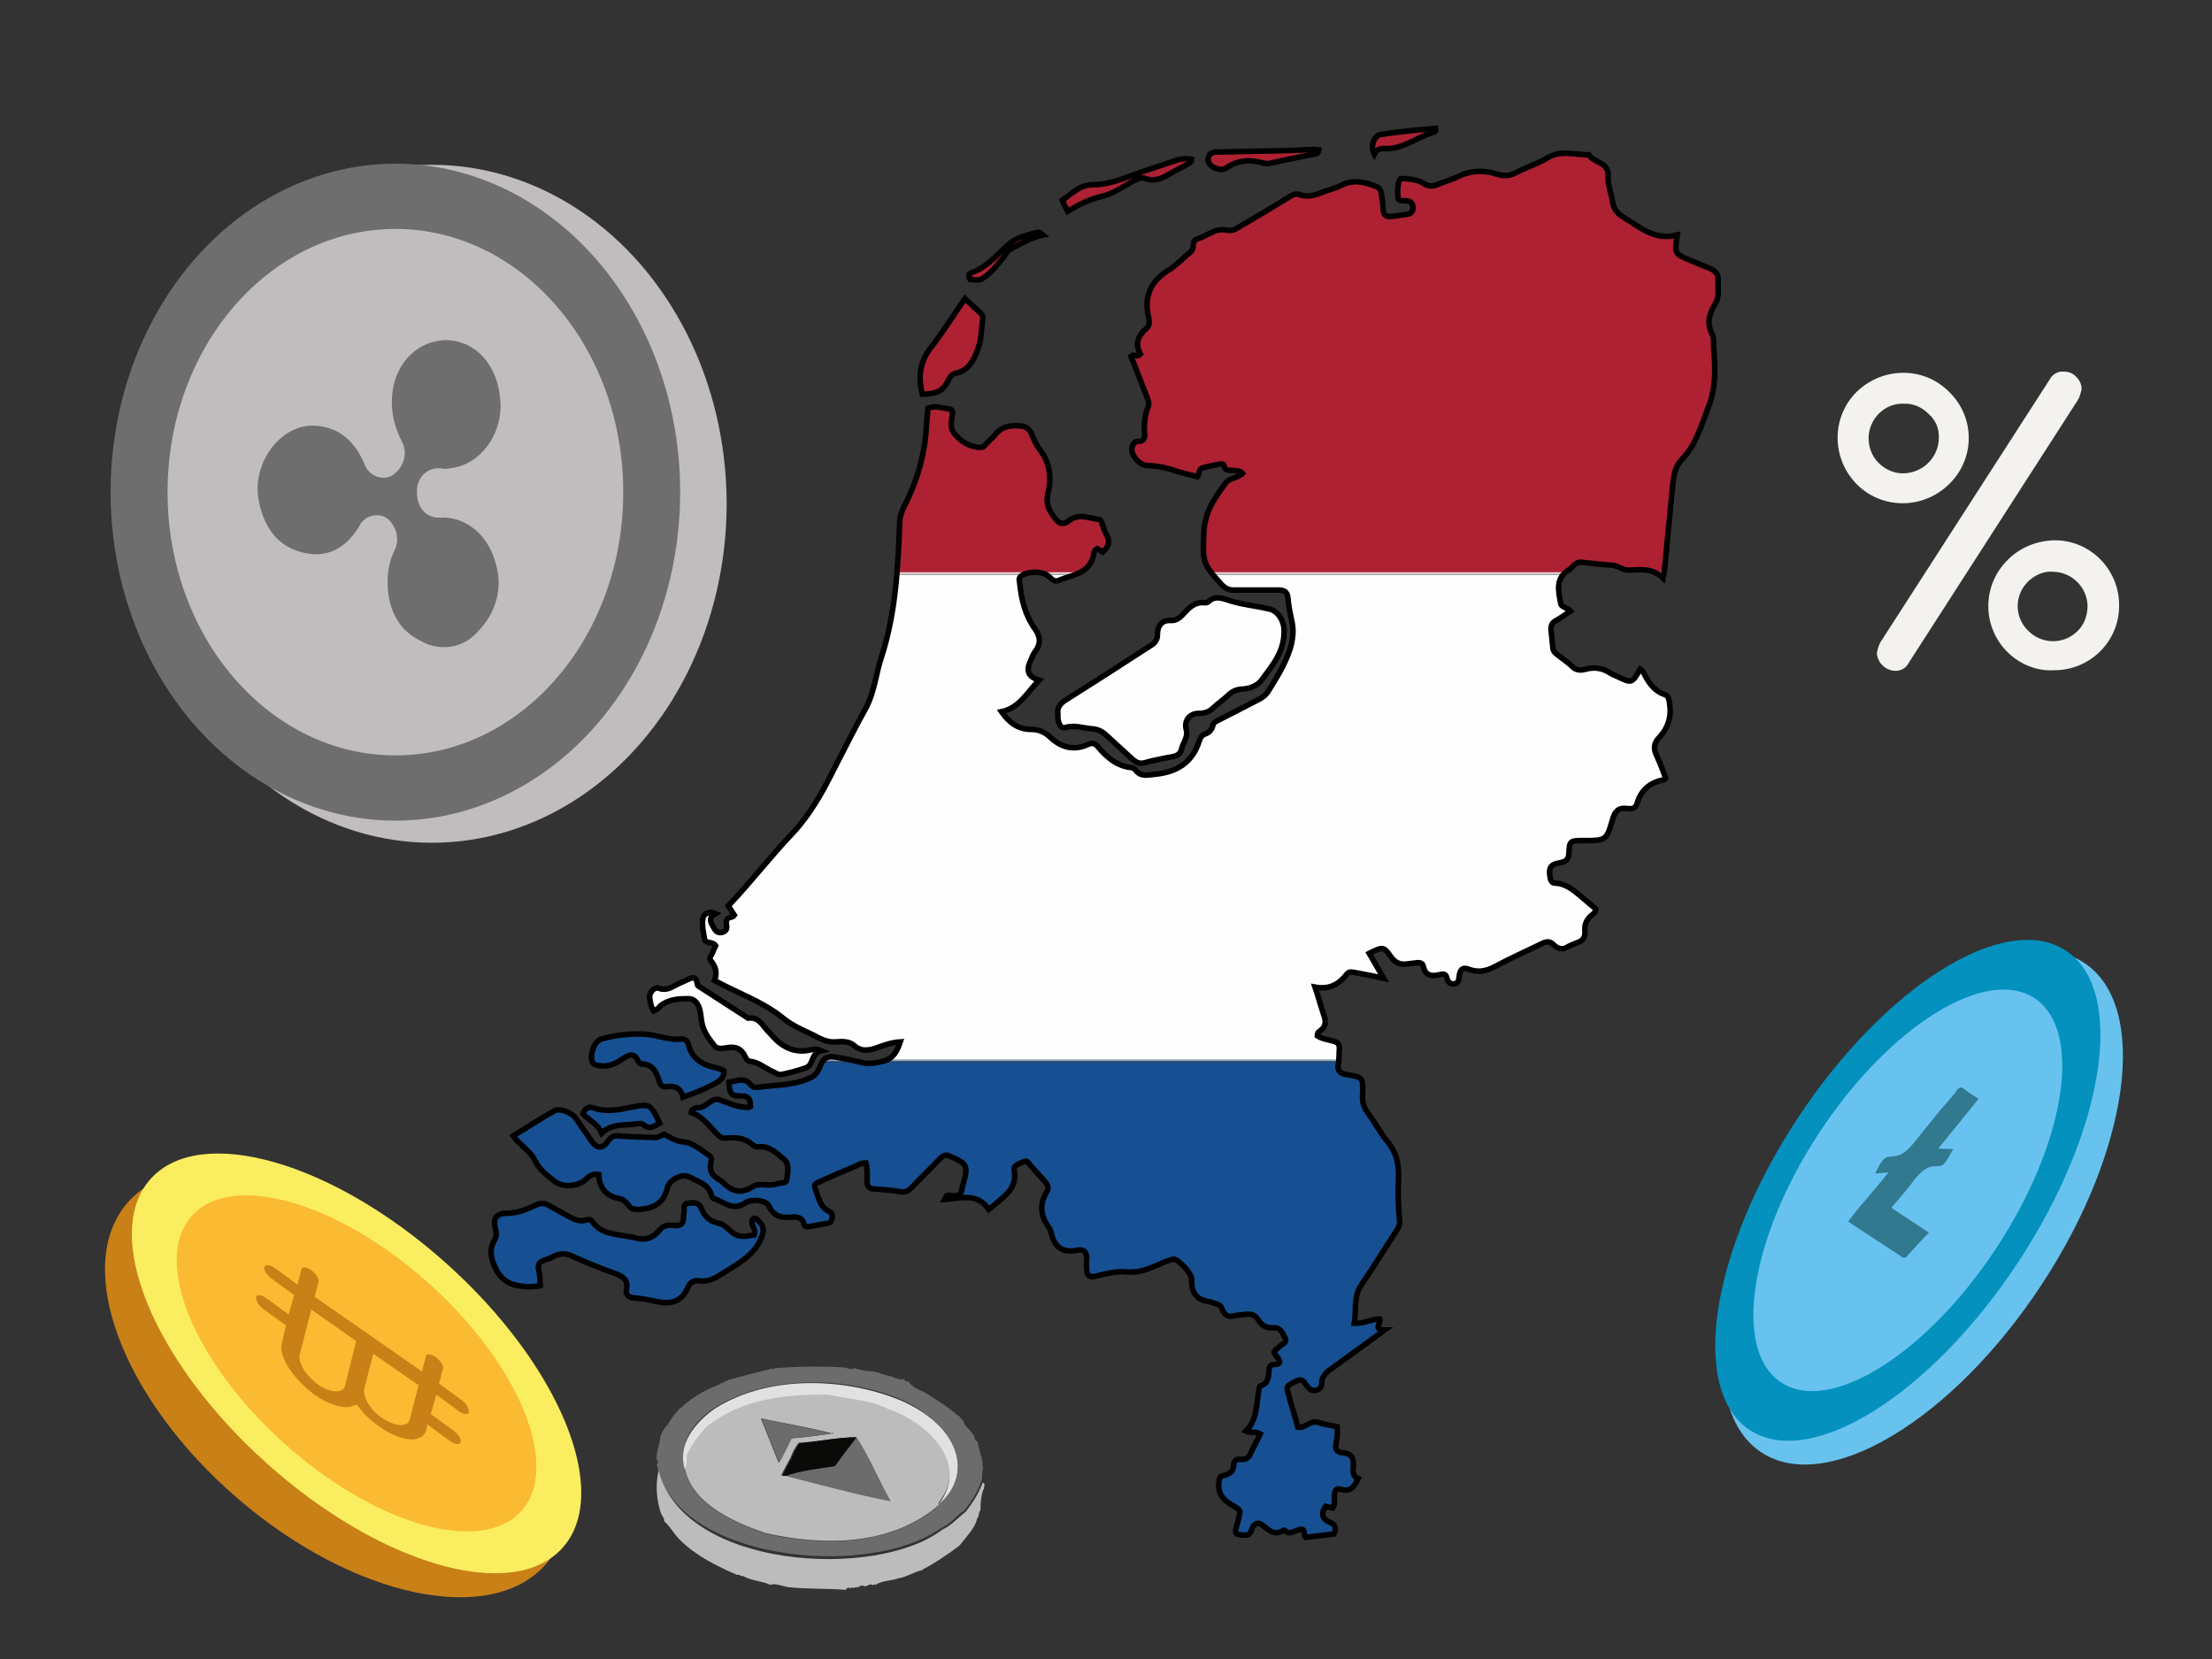 <?xml version="1.0" encoding="UTF-8"?>
<svg xmlns="http://www.w3.org/2000/svg" xmlns:xlink="http://www.w3.org/1999/xlink" version="1.1" id="Layer_1" x="0px" y="0px" viewBox="0 0 400 300" style="enable-background:new 0 0 400 300;" xml:space="preserve">
<rect x="0" y="0" width="400" height="300" fill="#333333" stroke="none"/>
<style type="text/css">
	.st0{fill:none;}
	.st1{fill:#F3F2EF;}
	.st2{fill:#C98017;}
	.st3{fill:#FBED60;}
	.st4{fill:#FABA31;}
	.st5{fill:#68C2EE;}
	.st6{fill:#0491BE;}
	.st7{fill:#68C2EF;}
	.st8{fill:#31798F;}
	.st9{fill:#C1BDBE;}
	.st10{fill:#6E6E6E;}
	.st11{fill:#6C6C6C;}
	.st12{fill:#BCBCBC;}
	.st13{fill:#E1E1E1;}
	.st14{fill:#0A0A09;}
	.st15{clip-path:url(#SVGID_2_);}
	.st16{fill:#AD2132;}
	.st17{fill:#175092;}
	.st18{fill:#FEFEFE;}
	.st19{fill:#D8E9FB;}
	.st20{fill:#396394;}
	.st21{fill:#A94451;}
	.st22{fill:#FEE0E4;}
	.st23{fill:none;stroke:#000000;stroke-miterlimit:10;}
</style>
<rect y="16.6" class="st0" width="400" height="300"></rect>
<path class="st1" d="M352.5,70.9c4.6,4.5,4.7,11.8,0.2,16.4l0,0l-0.2,0.2c-4.6,4.6-12.1,4.7-16.7,0.1c-4.6-4.6-4.7-12.1-0.1-16.7  C340.4,66.3,347.9,66.2,352.5,70.9L352.5,70.9z M348.7,83.7c1.2-1.2,1.9-2.8,1.9-4.5c0.1-1.7-0.6-3.3-1.9-4.4  c-1.2-1.2-2.8-1.9-4.5-1.8c-3.4-0.1-6.2,2.7-6.3,6.1v0.1c0,1.7,0.6,3.3,1.8,4.5c1.2,1.2,2.8,1.9,4.4,1.9  C345.8,85.6,347.5,84.9,348.7,83.7z M375.7,72.4l-30.5,47.4c-0.5,1-1.5,1.6-2.6,1.5c-1.7-0.1-3.1-1.5-3.2-3.2  c0.1-0.6,0.3-1.3,0.6-1.9l30.6-47.5c0.5-1,1.5-1.6,2.6-1.5c0.9,0,1.7,0.3,2.3,1c0.6,0.6,1,1.5,0.9,2.3  C376.2,71.2,376.1,71.8,375.7,72.4L375.7,72.4z M363,117.9c-4.6-4.6-4.6-12,0-16.6l0.1-0.1c2.2-2.2,5.2-3.4,8.3-3.5  c6.5-0.1,11.8,5.2,11.8,11.7c0.1,6.5-5.2,11.8-11.7,11.8C368.3,121.4,365.2,120.1,363,117.9z M366.8,105.1c-2.5,2.4-2.6,6.3-0.2,8.8  l0.1,0.1l0.1,0.1c2.4,2.4,6.3,2.5,8.8,0.1c1.3-1.2,1.9-2.9,1.9-4.7c-0.1-3.3-2.8-6-6.1-6.1C369.7,103.2,368.1,103.9,366.8,105.1  L366.8,105.1z"></path>
<g>
	<ellipse transform="matrix(0.652 -0.758 0.758 0.652 -168.35 133.377)" class="st2" cx="61" cy="250" rx="27.5" ry="50"></ellipse>
	<ellipse transform="matrix(0.667 -0.745 0.745 0.667 -162.186 130.182)" class="st3" cx="64.5" cy="246.5" rx="24.3" ry="50"></ellipse>
	<ellipse transform="matrix(0.667 -0.745 0.745 0.667 -162.186 130.182)" class="st4" cx="64.5" cy="246.5" rx="19.5" ry="40"></ellipse>
	<path class="st2" d="M51,242.8c-0.8,2.5,2.2,6.7,6,9.5c2.5,1.7,5,2.5,6.6,2l0.9-0.3l0.9,1.1c0.9,1.1,2.1,2.1,3.4,3   c4,2.8,7.7,2.9,8.3,0.4l0.2-0.9l4.1,3c0.9,0.6,1.7,0.7,1.9,0.2s-0.5-1.5-1.3-2.1l-4.1-3l1-3.5l4.1,3c0.9,0.6,1.7,0.7,1.8,0.1   c-0.1-0.9-0.6-1.6-1.3-2.1l-4.1-3l0.7-2.7c0.2-0.5-0.5-1.5-1.3-2.1c-0.9-0.6-1.7-0.7-1.8-0.1l-0.7,2.7l-19.4-13.5l0.7-2.7   c0.2-0.5-0.5-1.5-1.3-2.1c-0.9-0.6-1.7-0.7-1.8-0.1l-0.7,2.7l-4.1-3c-0.9-0.6-1.7-0.7-1.9-0.2c-0.2,0.5,0.5,1.5,1.3,2.1l4.1,3   l-1,3.5l-4.1-3c-0.9-0.6-1.7-0.7-1.8-0.1c0.1,0.9,0.6,1.6,1.3,2.1l4.1,3L51,242.8z M75.7,250.5l-1.6,6.2c-0.4,1.4-2.5,1.3-4.7-0.1   c-2.4-1.4-3.9-4.1-3.5-5.6l1.6-6.2L75.7,250.5z M56.3,236.8l8.1,5.7l-2,8.1c-0.4,1.4-2.5,1.3-4.7-0.1c-2.1-1.4-3.9-4-3.5-5.6   L56.3,236.8z"></path>
</g>
<g>
	
		<ellipse transform="matrix(0.551 -0.835 0.835 0.551 -26.276 388.229)" class="st5" cx="347.6" cy="218.5" rx="53" ry="25.6"></ellipse>
	
		<ellipse transform="matrix(0.551 -0.835 0.835 0.551 -24.903 384.555)" class="st6" cx="344.9" cy="215.4" rx="51.9" ry="23.8"></ellipse>
	
		<ellipse transform="matrix(0.551 -0.835 0.835 0.551 -24.903 384.555)" class="st7" cx="344.9" cy="215.4" rx="41.6" ry="19.1"></ellipse>
	<path class="st8" d="M350.5,207.7l7.3-9c-1.1-0.7-1.9-1.2-2.8-1.9c-0.5-0.4-1,0-1.5,0.9c-2.5,2.8-4.8,5.7-7.2,8.7   c-1.5,1.9-2.6,2.6-3.9,2.7c-1.6,0.1-1.9,0.2-3.3,3.1l2.4-0.2c-2.5,3.2-5,5.8-7.3,8.9l9.9,6.5c0.2,0.1,0.5,0.1,0.9-0.4   c1.2-1.3,2.4-2.7,3.8-4.1l-6.8-4.5c1.4-1.6,2.7-3.1,3.9-4.7c1.5-2,2.7-2.8,4-2.8c1.6,0,1.7-0.2,3.3-3.1L350.5,207.7z"></path>
</g>
<g>
	<ellipse class="st9" cx="78.1" cy="91.1" rx="53.3" ry="61.3"></ellipse>
	<ellipse class="st10" cx="71.5" cy="89" rx="51.5" ry="59.4"></ellipse>
	<ellipse class="st9" cx="71.5" cy="89" rx="41.2" ry="47.6"></ellipse>
	<path class="st10" d="M80.5,61.5c5.5,0,9.7,4.6,10,11.3c0.3,6-3.8,11.1-8.6,11.8c-0.7,0.1-1.4,0.3-2.1,0.1   c-2.3-0.3-4.2,1.4-4.4,3.7v0.7c0,2.7,1.7,4.6,4.1,4.5c4.9-0.3,9.1,3.4,10.3,8.9c1.1,4.2-0.3,8.6-3.4,11.7c-2.5,3-6.9,3.7-10.3,1.7   c-3.8-1.8-5.8-5.3-6-10c-0.1-2.3,0.3-4.5,1.3-6.5c0.8-1.7,0.4-3.7-0.8-5.1c-1.1-1.3-2.8-1.4-4.2-0.7c-0.6,0.4-1.1,0.8-1.4,1.5   c-2.5,4.2-6,5.9-10.3,4.8c-4.2-1-6.9-4.2-7.9-9.3c-1.4-7,4.2-14.2,10.4-13.6c4.1,0.3,6.9,2.7,8.7,6.9c0.6,1.8,2.5,2.8,4.2,2.4   c0.1,0,0.1,0,0.3-0.1c0.3-0.1,0.3-0.1,0.6-0.3c2-1.3,2.8-3.9,1.7-6c-1-2-1.7-4.1-1.8-6.2C70.4,66.8,74.8,61.7,80.5,61.5z"></path>
</g>
<g>
	<path class="st11" d="M168.2,252.4c1.7,1.1,3.5,2.2,4.9,3.5l0.4,0.2c0.1,0.3,0.4,0.6,0.6,0.7l0.1,0.1c0.1,0.9,1.2,1.6,1.8,2.5   c0.4,0.6,0.1,1,0.8,1.3c0.1,1.2,0.8,2.7,0.9,4.1c-0.1,0.1-0.1,0.2,0,0.4h0.1c-0.1,0.8-0.3,1.6-0.2,2.5c0,0-0.4,0-0.1,0.1   c-0.7,1.9-1.8,3.7-3.1,5.3c-1.3,0.8-2.5,2.5-4.2,3.2c-13.2,9.4-47.5,5.9-51.3-10.9c0.1-0.1-0.2-0.3-0.1-0.6   c0.1-0.3,0.3-0.4,0.1-0.5c-0.6-1.1,0.6-3.5,0.5-4.5c0.2-0.3,0.3-0.6,0.3-0.8c0.4-0.4,0.5-1,1-1.3c0.6-1.1,1.3-2,2.2-3   c0.4-0.2,0.6-0.4,1-0.8c1.9-1.6,4-2.7,6.3-3.6c0.2-0.4,0.9-0.1,0.9-0.6c0.1,0.1,0.2,0.1,0.4,0v-0.1c2.5-0.7,5.4-1.4,8-2.1   c0.2,0.1,0.5,0.1,0.6-0.1c4.2-0.3,8.5-0.4,12.8-0.1c0.4,0.2,1.1,0.4,1.6,0.1c1.1,0.4,2.3,0.6,3.6,0.6c0.2,0.1,0.4,0.3,0.5,0.1   c1,0.6,2.5,0.6,3.5,1.2c0.4-0.2,0.6,0.4,1.1,0.1c0.1,0.1,0.2-0.1,0.4,0c-0.1,0.5,0.4,0.4,0.7,0.4   C165.2,251.3,166.7,251.3,168.2,252.4z M169.7,272.1c8.1-7.3,0.6-15.8-6.7-19c-18.7-7.9-42.1,0.2-39.2,12.3   c1.2,6.6,8.7,9.8,14.5,11.9c10.4,2.4,22.7,2.3,31.2-4.8L169.7,272.1z"></path>
	<path class="st12" d="M169.5,272.4c-8.6,7.2-20.8,7.2-31.2,4.8c-5.7-2-13.3-5.3-14.5-11.9c0.4-3,1.8-5.8,4.2-7.8   c6.9-5.1,14.3-5.5,21.8-5.6c3.5,0.8,7.6,0.9,10.8,2.6c7.2,2.3,14.9,10,9.1,17.3C169.6,272,169.1,272.2,169.5,272.4z M150.4,259.2   C150.7,259.4,150.8,258.8,150.4,259.2c-4.2-1.1-8.4-1.8-12.8-2.7l3.2,8c0.8-1.4,1.6-3.1,2.3-4.4C145.7,259.9,148,259.6,150.4,259.2   z M154.7,259.9c-3.2,0-6.8,0.8-10.3,1c-0.6,0.8-1.1,1.7-1.4,2.6c-0.6,1.1-1.2,2.2-1.7,3.2c0.1,0.3,0.4,0,0.6,0.1   c6.2,1.6,12.6,3.3,19,4.6C158.9,267.8,157.2,263.3,154.7,259.9z"></path>
	<path class="st12" d="M177.9,269.3l-0.1,0.1c-0.4,1.1-0.5,2.4-0.5,3.7c-0.4,0.4-0.2,1.1-0.6,1.5c-0.4,1.8-2,3.3-3.2,4.9   c-2,1.5-4.2,3-6.4,4.2c-0.1,0-0.2-0.1-0.2,0.1v0.1c-1.3,0.2-3,1.3-4.4,1.5c-1.4,0.5-3,0.4-4.2,1.2c-0.1-0.1-0.2-0.1-0.4,0v0.1   c-0.4-0.3-0.8-0.2-1.1,0.1c-0.1,0-0.2-0.1-0.4,0.1c-0.4-0.3-0.8-0.2-1.1,0.1c-0.1-0.1-0.2-0.1-0.4,0.1c-0.1-0.1-0.2-0.1-0.4,0v0.1   c-0.3-0.2-0.5-0.1-0.7,0l0,0c-0.4-0.2-0.6-0.1-0.9,0.3c-3.3-0.3-6.9-0.1-10.4-0.5c-0.8-0.1-2.4-0.8-3.2-0.4   c-1.3-0.7-3.4-0.7-4.9-1.6c-0.5,0.1-0.7-0.4-1.1-0.2c-3.7-1.6-7.5-3.5-10.3-6.3c-1-0.9-1.8-2.5-2.9-3.4c0.1-0.5-0.3-0.8-0.6-1.5   c-0.8-2.5-1-5.2-0.4-7.7c4.5,17.9,39.5,19.8,51.3,10.7c1.6-0.7,2.9-2.2,4.2-3.2c1.3-1.6,2.4-3.4,3.1-5.3   C178.3,268.3,177.9,268.8,177.9,269.3L177.9,269.3z"></path>
	<path class="st13" d="M169.7,272.1c5.9-7.7-2.4-15.1-9.1-17.3c-3.2-1.7-7.3-1.8-10.8-2.6c-8-0.1-15.5,0.8-21.8,5.6   c-1.5,1.5-2.8,3.2-3.6,5c-0.4,0.9,0,1.8-0.6,2.8c-1.3-4.5,1.9-8.4,5.5-10.9c10.3-6.5,24.5-5.3,33.7-1.4   C172.9,257.6,176.5,266.2,169.7,272.1z"></path>
	<path class="st13" d="M169.5,272.4c-0.1,0-0.1-0.3-0.1-0.4c0-0.1,0.3-0.1,0.4-0.1L169.5,272.4z"></path>
	<path class="st11" d="M154.9,259.9c2.3,3.5,4,7.8,6.2,11.6c-6.1-1.2-12.7-3-19-4.6c2.4-1.1,6.1-1.3,8.9-1.8   C152.2,263.4,153.5,261.7,154.9,259.9z"></path>
	<path class="st14" d="M154.9,259.9c-1.3,1.7-2.6,3.3-3.9,5.2c-2.8,0.5-6.2,0.8-8.9,1.8c-0.1-0.1-0.5,0.1-0.6-0.1   c0.6-1.1,1.1-2.2,1.7-3.2c0.4-0.9,0.8-1.8,1.4-2.6C147.8,260.7,151.6,259.9,154.9,259.9z"></path>
	<path class="st11" d="M150.4,259.3l-7.2,0.8c-0.7,1.3-1.4,3-2.3,4.4l-3.2-8C142,257.5,146.2,258.1,150.4,259.3z"></path>
</g>
<g>
	<g>
		<g>
			<defs>
				<path id="SVGID_1_" d="M303.3,42.5c-0.5,3.4-0.5,3.4,2.4,4.6c0.8,0.3,1.6,0.7,2.4,1c1.3,0.5,2.7,0.8,2.6,2.7      c-0.1,1.4,0.3,2.7-0.5,4.1c-1,1.6-1.7,3.4-0.6,5.5c0.4,0.7,0.2,1.8,0.3,2.7c0.3,3.6,0.4,7.1-1,10.6c-1.3,3.3-2.2,6.8-4.8,9.4      c-1.2,1.3-1.4,2.8-1.6,4.4c-0.5,5.2-1,10.3-1.5,15.5c0,0.4-0.2,0.8-0.3,1.5c-1.9-1.8-4.1-1.5-6.2-1.4c-1.1,0-1.9-0.8-3-0.9      c-1.8-0.1-3.5-0.3-5.3-0.5c-0.7-0.1-1.2,0.1-1.7,0.6c-0.2,0.2-0.4,0.5-0.7,0.7c-2.6,1.5-2,3.8-1.6,6c0.1,0.9,1.2,0.8,1.8,1.5      c-0.9,0.6-1.7,1.2-2.6,1.7c-0.8,0.4-1,1-0.9,1.9c0.1,1,0.2,2,0.3,3c0,0.5,0.3,0.9,0.7,1.2c1,0.8,2.1,1.5,3,2.4      c0.7,0.6,1.6,0.5,2.3,0.3c1.5-0.4,2.9-0.2,4.2,0.6c0.4,0.3,0.9,0.5,1.4,0.7c2.7,1.3,2.7,1.3,4.2-1.3c0.5,0.3,0.7,0.8,0.9,1.2      c0.8,1.5,1.8,2.8,3.5,3.4c0.7,0.2,0.8,0.8,0.9,1.5c0.4,2.4-0.2,4.5-1.9,6.3c-1,1-1,2.1-0.4,3.3c0.6,1.3,1.1,2.6,1.6,4      c-0.1,0.1-0.2,0.3-0.3,0.3c-2.6,0.5-4.2,1.9-4.9,4.4c-0.3,0.9-1.1,0.9-1.8,0.8c-1.5-0.2-2.2,0.5-2.6,2c-1.1,3.8-1.2,3.8-5.2,3.8      c-2.5,0-2.6,0-2.7,2.4c-0.1,1.5-1.2,1.5-2,1.7c-1.6,0.3-1.6,1.3-1.4,2.5c0.1,0.6,0.3,1.1,0.9,1.1c2.3,0.1,3.8,1.7,5.4,3      c0.7,0.6,1.4,1.2,2,1.7c-0.1,0.6-0.5,0.9-0.9,1.2c-0.8,0.7-1.2,1.6-1.1,2.7c0.1,1.2-0.4,1.9-1.5,2.2c-0.5,0.2-1,0.4-1.4,0.6      c-1,0.7-1.9,0.6-2.8-0.3c-0.6-0.6-1.2-0.6-2-0.2c-2.9,1.4-5.8,2.7-8.6,4.2c-1.5,0.8-3,1.1-4.6,0.5c-1-0.4-1.6-0.2-1.8,1      c-0.1,0.6,0,1.5-0.9,1.6c-0.9,0.1-1.2-0.4-1.4-1.2c-0.2-0.8-1-0.5-1.5-0.4c-1.4,0.3-2.4,0-2.7-1.5c-0.1-0.6-0.6-0.8-1.2-0.7      c-0.6,0.1-1.1,0.1-1.7,0.2c-1.3,0.2-2.2-0.2-3-1.3c-1.3-1.9-1.5-1.8-3.9-0.6c0.8,1.4,1.7,2.9,2.6,4.5c-1.8-0.4-3.4-0.7-5-1      c-0.6-0.1-1.2-0.3-1.6,0.2c-1.4,1.8-3.1,2.9-5.8,2.4c0.6,1.8,1,3.3,1.5,4.8c0.5,1.3,0.6,2.3-0.7,3.2c-0.2,0.1-0.4,0.4-0.4,0.8      c0.9,0.6,2,0.7,3,1c0.7,0.2,1,0.5,1,1.3c-0.1,0.9,0,1.9-0.2,2.8c-0.2,1.2,0.3,1.7,1.4,1.9c3.1,0.5,3.1,0.5,3,3.6      c-0.1,1.3,0.2,2.4,1,3.4c1.3,1.8,2.3,3.7,3.7,5.4c1.4,1.8,1.8,3.6,1.8,5.8c-0.1,2.8-0.1,5.5,0.2,8.3c0.1,0.7-0.3,1.3-0.6,1.8      c-2.1,3.2-4.1,6.5-6.3,9.7c-1.5,2.2-0.9,4.6-1.3,7c1.8,0.1,3.1-0.8,4.6-0.8c0.3,0.7-1.3,2,0.9,2c-3.3,2.4-6.4,4.7-9.5,6.9      c-1,0.7-1.9,1.4-1.9,2.8c0,0.6-0.3,1-1,1.2c-0.7,0.2-1.2-0.2-1.6-0.7c-0.5-0.7-0.9-1.6-2.1-0.9c-1.7,0.9-1.8,0.8-1.2,2.7      c0.5,1.9,1.1,3.7,1.6,5.6c1.4,0.2,2.2-1.3,3.6-0.9c1.1,0.4,2.3,0.5,3.5,0.8c0.1,1.1,0,2.1-0.2,3c-0.2,1,0.1,1.6,1.1,1.7      c1.8,0.1,2.2,1.1,2,2.7c-0.1,0.8,0,1.6,0.9,2c-0.7,1.4-1.4,2.5-3.2,1.9c-0.8-0.3-1,0.3-1.1,1c-0.1,0.8,0.2,1.6-0.3,2.4      c-0.5-0.1-0.9-0.2-1.3-0.3c-0.9,1.3-0.6,2.3,0.8,2.9c1,0.4,1.2,1.1,0.7,2.1c-1.7,0.2-3.4,0.4-5.1,0.6c-0.4-0.5-0.1-1.1-0.5-1.4      c-0.4-0.2-0.8,0.1-1.2,0.2c-0.7,0.2-1.3,0.7-2,0c-0.1-0.1-0.2-0.1-0.3-0.1c-1.6,1.1-2.6,0-3.8-0.9c-0.7-0.6-1.5-0.4-1.9,0.6      c-0.2,0.5-0.3,1.3-1.3,1.2c-1.8-0.1-1.9-0.2-1.4-1.9c0-0.1,0.1-0.2,0.1-0.3c0.5-2.6,1-2-1.4-3.5c-1.7-1-2.3-2.5-1.9-4.4      c0.1-0.6,0.5-0.6,0.9-0.7c1-0.3,1.7-0.8,1.7-1.9c0-0.8,0.6-1.1,1.3-1c1,0.1,1.5-0.4,1.8-1.2c0.5-1.1,1.2-2.3,1.7-3.4      c-0.8-0.5-1.7-0.1-2.6-0.5c2-2,1.9-4.7,2.3-7.2c0.1-0.4,0.1-1,0.4-1c1.5-0.5,1.4-1.9,1.5-3.1c0.2-1.2,1.4-0.4,1.9-1.1      c0-0.8-0.8-1.2-1-1.9c0.2-0.5,0.7-0.7,1.1-1.1c0.4-0.4,1.3-0.6,0.9-1.4c-0.4-0.8-0.8-2-2.1-1.9c-1.3,0.1-2.2-0.4-2.8-1.5      c-0.6-0.9-1.5-1.1-2.5-0.9c-0.6,0.1-1.2,0.1-1.7,0.2c-1.2,0.4-1.9-0.1-2.3-1.2c-0.2-0.5-0.5-0.8-1-0.9c-0.4-0.1-0.8-0.3-1.2-0.4      c-2.4-0.3-3.4-1.6-3.3-4c0.1-1-2.3-3.6-3.2-3.7c-0.3,0-0.6,0.1-0.9,0.2c-0.8,0.3-1.5,0.6-2.2,0.9c-1.8,0.8-3.5,1.4-5.6,1.2      c-1.8-0.2-3.8,0.4-5.6,0.8c-1.1,0.2-1.4-0.2-1.5-1.1c0-0.6-0.1-1.2,0-1.9c0.1-1.4-0.5-2-1.8-1.7c-2.6,0.5-4-0.6-4.6-3.1      c-0.1-0.5-0.3-0.9-0.6-1.3c-1.4-2-1.5-4.1-0.2-6.2c0.4-0.7,0.2-1.2-0.3-1.8c-0.9-1-1.8-2-2.7-3c-0.3-0.4-0.6-1-1.3-0.6      c-0.7,0.4-1.8,0.5-1.6,1.6c0.5,2.7-1.1,4.1-2.9,5.6c-0.5,0.4-1,0.9-1.7,1.4c-2.1-3.1-5.1-2-8-1.8c0.4-0.8,0.4-0.8,1.2-0.7      c1.2,0.2,1.9-0.1,2-1.4c0-0.2,0.1-0.5,0.2-0.7c0.9-3.4,0.7-3.7-2.6-5.1c-0.8-0.3-1.1,0.1-1.6,0.5c-1.7,1.8-3.5,3.5-5.2,5.3      c-0.6,0.6-1.1,0.8-2,0.7c-1.6-0.3-3.2-0.4-4.8-0.5c-0.9-0.1-1.2-0.5-1.2-1.4c0-1.1,0.1-2.2-0.2-3.3c-1,0-1.7,0.5-2.4,0.8      c-2,0.8-4,1.7-6,2.6c-0.6,0.2-1.1,0.5-0.8,1.2c0.6,1.5,0.8,3.4,2.6,4.2c0.5,0.2,0.5,0.6,0.5,1.1c-0.1,0.5-0.3,0.9-0.8,1      c-1.1,0.2-2.2,0.4-3.4,0.6c-0.4,0.1-0.8,0-0.9-0.4c-0.3-1.3-1.3-1.4-2.3-1.3c-1.8,0.2-3.3-0.2-4.1-2.1c-0.4-0.9-3-1.3-4.2-0.5      c-2.3,1.6-3.9-0.2-5.8-0.8c-0.1,0-0.3-0.3-0.3-0.4c-0.5-2.2-2.5-2.6-4.1-3.5c-1.1-0.6-3.2,0.4-3.7,1.5c-0.1,0.1-0.1,0.3-0.2,0.4      c-0.6,2.9-2.6,3.9-5.3,4c-0.8,0-1.3-0.1-1.7-0.7c-0.5-0.6-1-1.2-1.9-1.3c-2.2-0.4-3.5-2.1-3.5-4.3c-0.9-0.2-1.6,0.1-2.3,0.8      c-1.2,1.3-4.1,1.6-5.6,0.5c-1.4-1.1-2.8-2.1-3.7-3.9c-0.8-1.7-2.7-2.7-3.9-4.4c2.5-1.5,4.9-3.1,7.4-4.5c1-0.6,3.2,0.3,3.9,1.3      c1,1.4,1.9,2.8,2.9,4.2c1,1.4,2.1,1.3,3-0.1c0.5-0.7,1-1,1.9-0.9c2.2,0.2,4.4,0.2,6.6,0.3c0.6,0,1.1-0.4,1.6-0.6      c1.1,0.6,2.1,1.3,3.6,1.4c1.7,0.2,3.1,1.5,4.6,2.5c0.5,0.3,0.3,1,0.2,1.5c-0.2,1.3,0.3,2.1,1.4,2.7c0.3,0.2,0.6,0.4,0.8,0.6      c1.6,1.6,3.2,2.2,5.4,0.8c1.2-0.8,2.9,0,4.3-0.5c0.7-0.3,1.8,0.1,1.9-0.9c0.1-1.3,0.6-2.7-0.7-3.7c-1.3-1.1-2.6-2.4-4.6-2.1      c-0.2,0-0.6-0.1-0.8-0.3c-1.4-1.3-3.1-1.5-4.9-1.3c-0.5,0.1-1-0.1-1.4-0.5c-1.6-1.5-2.7-3.4-4.9-4.1c0-0.6,0.4-0.6,0.7-0.8      c0.1-0.1,0.3-0.1,0.4-0.1c1.6,0.2,2.5-2,4.1-1.4c1.4,0.5,2.8,1.2,4.3,1.3c0.4,0,0.7,0.2,1.2-0.1c0-1-0.1-1.9-1.5-1.9      c-2,0-2.2-0.2-2.4-2.5c1.4-0.2,2.8-1,4,0.5c0.3,0.4,0.8,0.5,1.3,0.4c3-0.4,6.1-0.3,9-1.5c1-0.4,1.6-0.9,2-1.8      c0.8-2.2,1.5-2.5,3.8-2c1.3,0.2,2.5,0.5,3.8,0.8c1.4,0.4,2.7,0.1,4-0.2c1.9-0.5,2.5-1.8,3.1-3.5c-1.7,0.1-3.2,0.7-4.6,1.2      c-1.4,0.4-2.6,0.5-3.7-0.5c-0.9-0.8-2.1-0.8-3.3-0.7c-1.1,0.1-2.1-0.2-3.1-0.7c-2.2-1.2-4.6-2-6.5-3.6c-3.7-3-8.2-4.5-12.4-6.8      c0.5-1.3,0.3-2.4-0.6-3.5c-0.5-0.5,0-1,0.2-1.4c0.2-0.5,0.4-1,0.6-1.4c-0.5-0.8-1.8-0.3-2-1.2c-0.2-1.2-0.5-2.5-0.3-3.7      c0.1-0.7,1-1.5,2.3-0.9c-1.5,0.8-0.8,1.7-0.3,2.6c0.3,0.6,0.8,1,1.5,0.8c1.4-0.4,0.5-1.6,0.8-2.2c0.4-0.8,1-0.3,1.4-0.9      c-0.4-0.6-0.8-1.2-1.1-1.7c4.1-4.3,7.6-8.9,11.6-13.1c3.1-3.3,5.3-7.2,7.3-11.2c2-3.9,3.9-7.7,6-11.5c1.6-3,1.8-6.4,2.9-9.5      c2.5-7.9,2.9-16.1,3.2-24.2c0-0.8,0.3-1.5,0.6-2.3c2.4-4.6,3.9-9.5,4.2-14.6c0.1-1.2,0.2-2.4,0.3-3.6c1.4-0.5,2.7,0,4,0.2      c0.6,0.1,0.4,0.7,0.4,1.1c-0.1,1.1-0.5,2.1,0.3,3.2c1.2,1.5,2.6,2.4,4.5,2.6c0.5,0,0.8,0,1.1-0.4c0.5-0.6,1.2-1.1,1.7-1.7      c1.1-1.5,2.5-1.9,4.3-1.8c1.3,0,2,0.4,2.5,1.6c0.4,1,0.8,1.9,1.5,2.8c1.8,2.4,2.1,5.1,1.4,7.8c-0.5,2.1,0.4,3.5,1.6,4.9      c0.8,0.9,1.7,0.5,2.3,0c1.7-1.3,3.5-0.4,5.2-0.2c0.4,0,0.6,0.4,0.7,0.8c0.3,0.7,0.4,1.4,0.8,2c0.7,1.2,0.4,2.2-0.7,3.1      c-0.3-0.2-0.7-0.4-1-0.6c-0.4,0.2-0.5,0.5-0.6,0.9c-0.6,3.7-3.9,3.8-6.5,4.9c-0.7,0.3-1.3-0.5-1.8-0.9c-1.2-0.9-3.8-0.8-4.9,0.1      c-0.5,0.4-0.2,0.9-0.2,1.3c0.3,3,1,5.8,2.8,8.3c1,1.4,1,2.7,0,4c-0.4,0.5-0.6,1.2-0.9,1.8c-0.8,1.8-0.3,2.8,1.6,3.4      c-2.1,2.1-3.5,5-6.8,5.7c1.4,2,3,3.2,5.4,3.2c1.3,0,2.5,0.5,3.4,1.4c2,1.9,4.3,2.5,6.9,1.3c0.7-0.3,1.2-0.2,1.7,0.4      c1.6,1.9,3.4,3.5,6,3.8c0.3,0,0.6,0.2,0.8,0.4c1,1.4,2.3,0.9,3.7,0.8c3.9-0.4,6.7-2.2,7.9-6.1c0.2-0.6,0.5-1,1.1-1.2      c0.6-0.2,1.1-0.7,1.3-1.4c0.1-0.7,0.7-0.9,1.3-1.2c2.4-1.2,4.8-2.5,7.2-3.7c0.7-0.4,1.2-0.8,1.6-1.5c1.5-2.4,3-4.8,3.9-7.6      c0.5-1.7,0.7-3.3,0.3-5c-0.3-1.4-0.6-2.8-0.7-4.2c-0.1-1.1-0.7-1.4-1.7-1.4c-2.7,0-5.4,0-8.1,0c-0.9,0-1.5-0.3-2.1-0.9      c-3.7-4-3.5-4.3-3.3-9.7c0.2-3.6,2-6.1,3.9-8.7c0.7-1,2.2-0.9,3.1-1.8c-0.4-0.5-0.9-0.4-1.4-0.5c-0.8-0.1-1.8,0.2-2-1      c0-0.2-0.4-0.2-0.6-0.2c-1.1,0.2-2.1,0.4-3.2,0.7c-0.8,0.2-0.5,1-1,1.6c-1.6-0.4-3.2-0.8-4.7-1.3c-1.4-0.4-2.7-0.7-4.2-0.7      c-1.6,0-3.2-2-2.9-3.3c0.2-0.6,0.4-1.1,1.2-1.1c0.9,0,1.1-0.5,1.1-1.3c-0.2-1.7,0-3.3,0.6-4.9c0.3-0.7,0-1.2-0.2-1.8      c-1-2.5-1.9-5-2.9-7.4c0.6-0.5,1.1,0.3,1.6-0.3c0,0,0.1-0.1,0.1-0.1c-1-1.9-0.4-3.3,1.1-4.6c0.6-0.5,0.6-1.3,0.4-2      c-0.9-3.8,0.4-6.6,3.7-8.6c1.3-0.8,2.4-2,3.6-3c0.3-0.2,0.6-0.5,0.7-0.9c0.2-0.6-0.1-1.4,0.8-1.7c1.8-0.5,3.2-2,5.2-1.6      c0.8,0.2,1.5,0,2.1-0.4c3.1-1.8,6.1-3.6,9.2-5.5c0.6-0.4,1.3-0.8,2-0.5c1.5,0.5,2.9,0.1,4.3-0.5c1.1-0.4,2.3-0.7,3.3-1.2      c2.1-1.1,4.1-0.6,6.2,0.2c0.8,0.3,0.9,0.8,1,1.4c0.1,0.8,0.3,1.7,0.3,2.5c0,1.4,0.6,1.7,1.8,1.5c0.7-0.1,1.5-0.2,2.3-0.3      c0.7-0.1,1.3-0.3,1.3-1.2c0-0.8-0.3-1.2-1.2-1.3c-0.6,0-1.5,0.1-1.5-0.6c-0.1-1.1-0.1-2.2,0.3-3.2c0.1-0.3,0.6-0.2,0.9-0.2      c1.1,0.1,2.3,0.2,3.3,0.8c0.9,0.6,1.8,0.7,2.8,0.2c1.2-0.5,2.5-0.8,3.6-1.4c2.3-1.1,4.6-1.2,7-0.4c1.2,0.4,2.4,0.3,3.5-0.3      c1.9-1,3.9-1.6,5.7-2.7c2.4-1.4,4.9-0.5,7.4-0.5c1,1.5,3.7,1.3,3.5,3.9c-0.1,1.5,0.6,3.1,0.8,4.6c0.2,1.3,0.8,2,1.8,2.7      C296.3,40.8,299,43.6,303.3,42.5z"></path>
			</defs>
			<clipPath id="SVGID_2_">
				<use xlink:href="#SVGID_1_" style="overflow:visible;"></use>
			</clipPath>
			<g class="st15">
				<path class="st16" d="M-35.8,103.4c0-29.3,0-58.6,0-87.9c182.9,0,365.7,0,548.6,0c0,29.4,0,58.8,0,88.2c-0.3,0-0.6,0-0.9,0      c-0.5-0.1-0.9-0.2-1.4-0.2c-11.5,0-23.1,0-34.6,0c-6.2,0-12.4,0-18.6,0c-0.5,0-1,0-1.6,0c-145.3,0-290.5,0-435.8,0      c-0.5,0-1,0-1.6,0c-6.2,0-12.4,0-18.6,0C-12,103.4-23.9,103.4-35.8,103.4z"></path>
				<path class="st17" d="M512.8,191.8c0,29.4,0,58.8,0,88.2c-182.9,0-365.7,0-548.6,0c0-29.3,0-58.6,0-87.9c182,0,364,0,545.9,0      c0.5,0,1,0,1.6,0c0.2-0.1,0.4-0.1,0.5-0.2C512.5,191.8,512.7,191.8,512.8,191.8z"></path>
				<path class="st18" d="M512.8,191.8c-0.2,0-0.4,0-0.6,0c-0.6-0.1-1.2-0.2-1.8-0.2c-182.1,0-364.2,0-546.3,0c0-29.2,0-58.5,0-87.7      c5.6,0,11.2,0,16.9,0c6.2,0,12.4,0,18.6,0c0.6,0,1.1,0,1.7,0c163.3,0,326.7,0,490,0c0.6,0,1.1,0,1.7,0c5.8,0,11.7,0,17.5,0      c0.5,0,0.9-0.1,1.4-0.2l0-0.1l-0.1,0c0.3,0,0.6,0,0.9,0C512.8,133,512.8,162.4,512.8,191.8z"></path>
				<path class="st19" d="M-35.8,191.6c182.1,0,364.2,0,546.3,0c0.6,0,1.2,0.2,1.8,0.2c-0.2,0.1-0.4,0.1-0.5,0.2      c-0.6-0.1-1.3-0.2-1.9-0.2c-181.9,0-363.7,0-545.6,0C-35.8,191.7-35.8,191.6-35.8,191.6z"></path>
				<path class="st20" d="M-35.8,191.8c181.9,0,363.7,0,545.6,0c0.6,0,1.3,0.1,1.9,0.2c-0.5,0-1,0-1.6,0c-182,0-364,0-545.9,0      C-35.8,191.9-35.8,191.9-35.8,191.8z"></path>
				<path class="st21" d="M-35.8,103.4c11.9,0,23.8,0,35.7,0c0,0.1,0,0.1,0,0.2c-0.1,0-0.2,0.1-0.3,0.1c-6.2,0-12.4,0-18.6,0      c-5.6,0-11.2,0-16.9,0C-35.8,103.5-35.8,103.5-35.8,103.4z"></path>
				<path class="st22" d="M-35.8,103.6c5.6,0,11.2,0,16.9,0c0,0.1,0,0.1,0,0.2c-5.6,0-11.2,0-16.9,0      C-35.8,103.8-35.8,103.7-35.8,103.6z"></path>
				<path class="st21" d="M18.5,103.4c0.5,0,1,0,1.6,0c145.3,0,290.5,0,435.8,0c0.5,0,1,0,1.6,0c0,0.1,0,0.1,0,0.2      c-0.6,0-1.1,0-1.7,0c-145.2,0-290.3,0-435.5,0c-0.6,0-1.1,0-1.7,0C18.5,103.5,18.5,103.5,18.5,103.4z"></path>
				<path class="st21" d="M476,103.4c11.5,0,23.1,0,34.6,0c0.5,0,0.9,0.1,1.4,0.2l0.1,0l0,0.1c-6.3,0-12.6,0-18.9,0      c-0.6,0-1.2,0-1.8,0c-5.1,0-10.2,0-15.3,0C476,103.5,476,103.5,476,103.4z"></path>
				<path class="st21" d="M18.5,103.4c0,0.1,0,0.1,0,0.2c-6.2,0-12.4,0-18.6,0c0-0.1,0-0.1,0-0.2C6.1,103.4,12.3,103.4,18.5,103.4z"></path>
				<path class="st21" d="M476,103.4c0,0.1,0,0.1,0,0.2c-6.2,0-12.4,0-18.6,0c0-0.1,0-0.1,0-0.2C463.6,103.4,469.8,103.4,476,103.4z      "></path>
				<path class="st22" d="M457.4,103.6c6.2,0,12.4,0,18.6,0c5.1,0,10.2,0,15.3,0c0.6,0,1.2,0,1.8,0c0,0.1,0,0.1,0,0.2      c-0.6,0-1.1,0-1.7,0c-163.3,0-326.7,0-490,0c-0.6,0-1.1,0-1.7,0c0-0.1,0-0.1,0-0.2c0.1,0,0.2-0.1,0.3-0.1c6.2,0,12.4,0,18.6,0      c0.6,0,1.1,0,1.7,0c145.2,0,290.3,0,435.5,0C456.3,103.6,456.8,103.6,457.4,103.6z"></path>
				<path class="st22" d="M493.1,103.8c0-0.1,0-0.1,0-0.2c6.3,0,12.6,0,18.9,0c-0.5,0.1-0.9,0.2-1.4,0.2      C504.8,103.8,499,103.8,493.1,103.8z"></path>
				<path class="st22" d="M-0.3,103.7c0,0.1,0,0.1,0,0.2c-6.2,0-12.4,0-18.6,0c0-0.1,0-0.1,0-0.2C-12.7,103.7-6.5,103.7-0.3,103.7z"></path>
			</g>
		</g>
		<path class="st18" d="M191.3,129.1c-0.2-1.2,0.5-2,1.7-2.7c5.1-3.2,10.2-6.5,15.3-9.8c0.7-0.5,1-1,1-1.9c0-1.6,0.9-2.6,2.4-2.5    c1.3,0.1,2-0.9,2.7-1.6c0.9-1,2-1.8,3.4-1.6c0.2,0,0.4,0,0.6-0.1c1.5-1.5,3-0.5,4.6-0.1c2.1,0.6,4.3,0.8,6.4,1.3    c1.7,0.3,2.8,2.2,2.8,3.9c0.1,3.7-2,6.2-4,8.9c-0.7,1-2,1.6-3.4,1.7c-1.1,0-2,0.4-2.8,1.2c-0.8,0.8-1.8,1.4-2.6,2.2    c-0.7,0.7-1.5,1-2.6,1c-1.7,0-2.7,1.3-2.3,2.9c0.4,1.3-0.5,2.3-0.8,3.4c-0.3,1.5-1.5,1.5-2.6,1.7c-1.3,0.3-2.7,0.5-4,0.9    c-1,0.3-1.6,0-2.3-0.6c-1.6-1.5-3.2-2.9-4.7-4.3c-0.7-0.7-1.5-1.1-2.5-1.2c-1.7-0.1-3.3-0.8-5.1-0.2    C191.8,131.7,191.2,130.7,191.3,129.1z"></path>
		<path class="st17" d="M97.7,232.5c-1.8,0.3-3.4,0.2-4.8-0.2c-1.5-0.4-2.8-1.7-3.4-3.2c-0.7-1.5-1.1-3.1-0.1-4.8    c0.4-0.6,0.4-1.3,0.2-2.1c-0.5-1.8,0.1-2.8,2-2.8c2.1,0,3.8-0.8,5.6-1.6c0.7-0.3,1.3-0.2,1.9,0.1c1.2,0.7,2.4,1.3,3.6,2    c1.1,0.6,2.1,1.1,3.4,0.7c0.4-0.1,0.8-0.1,1,0.3c1.6,2.3,4.1,2.2,6.5,2.7c0.3,0.1,0.6,0,0.8,0.1c1.9,0.7,3.6,0.4,4.9-1.3    c0.7-0.9,1.7-0.9,2.7-0.8c1.1,0.1,1.6-0.3,1.6-1.4c0-0.3,0-0.7,0.1-1c0.1-0.6-0.3-1.5,0.7-1.6c0.9-0.1,1.9-0.3,2.4,0.9    c0.6,1.5,1.6,2.4,3.2,2.7c0.9,0.2,1.5,0.9,2.1,1.4c1.3,1.3,2.8,1,4.3,0.7c0.3-0.7-0.1-1.2-0.3-1.7c-0.1-0.4-0.3-0.9,0.1-1.2    c0.5-0.3,0.7,0.2,1,0.4c1,1,1,1.8,0.4,3.2c-1.4,3.2-4.2,4.5-6.8,6.2c-1.4,0.9-2.8,1.7-4.5,1.4c-0.9-0.1-1.6,0.4-1.9,1.2    c-1.2,2.8-3.3,3.1-6,2.5c-1.2-0.3-2.5-0.5-3.8-0.6c-1-0.1-1.5-0.6-1.3-1.6c0.3-1.5-0.5-2.2-1.8-2.7c-2.7-1-5.3-2-7.9-3.2    c-1.2-0.6-2.3-0.6-3.5,0c-0.5,0.3-1.1,0.5-1.7,0.7c-0.8,0.3-1.2,0.7-1,1.7C97.7,230.6,97.6,231.5,97.7,232.5z"></path>
		<path class="st18" d="M118.2,182.8c-0.5-0.8-0.6-1.5-0.7-2.3c-0.2-0.9,0.8-2.1,1.6-1.8c1.3,0.5,2.2-0.1,3.2-0.6    c0.5-0.3,1.1-0.5,1.7-0.8c0.9-0.4,1.9-1.1,2.1,0.7c0,0.3,0.5,0.5,0.8,0.7c2.6,1.7,5.3,3.4,7.9,5.1c0.2,0.1,0.4,0.4,0.6,0.3    c1.9-0.2,2.5,1.4,3.5,2.4c0.7,0.7,1.3,1.5,2.1,2.1c1.7,1.3,3.6,1.8,5.8,1.2c0.4-0.1,0.8-0.2,1.7,0.2c-1.9,0.4-1.3,2.6-2.8,3.1    c-1.4,0.5-2.9,0.9-4.4,1.2c-0.5,0.1-0.9-0.2-1.3-0.4c-1.5-0.6-2.7-1.8-4.4-2c-0.5,0-0.8-0.7-1-1.1c-0.6-1.1-1.4-1.5-2.7-1.4    c-0.9,0.1-2.1,0.5-2.7-0.3c-0.9-1.1-1.8-2.3-2.2-3.8c-0.3-1.2-0.2-2.5-0.8-3.6c-0.4-0.7-0.9-1.1-1.8-1.1c-1.8,0-3.6,0.1-5.1,1.4    C119,182.5,118.6,182.6,118.2,182.8z"></path>
		<path class="st17" d="M123.5,198.4c-0.4-1.7-1.5-2.1-3-1.9c-0.8,0.1-1.1-0.4-1.3-1c-0.5-1.6-1.1-3.1-3.2-3.1    c-0.2,0-0.5-0.3-0.6-0.5c-0.7-1.6-1.6-1.2-2.7-0.5c-1.3,0.9-2.7,1.6-4.4,1.3c-0.4-0.1-0.7-0.1-1-0.4c-0.9-1.1,0.1-4,1.4-4.4    c2.5-0.7,5-1,7.7-0.9c2.3,0.1,4.4,1.1,6.6,0.9c0.7-0.1,1.3,0.2,1.5,1c0.6,2.6,2.6,3.7,5,4.2c0.5,0.1,1,0.3,1.4,0.5    c0.1,1.5-1,2-1.9,2.5C127.3,197,125.5,197.7,123.5,198.4z"></path>
		<path class="st16" d="M174.5,54c1.1,1,1.9,1.8,2.8,2.6c0.4,0.4,0.5,0.8,0.4,1.4c-0.3,1.6-0.2,3.4-0.8,4.9c-0.7,2-1.6,4.1-4.1,4.6    c-0.8,0.2-1.2,1-1.5,1.6c-1,2-2.7,2.1-4.5,2.2c-0.8-3.1-0.5-5.8,1.5-8.4C170.5,60.1,172.4,57,174.5,54z"></path>
		<path class="st16" d="M193.1,38.2c-0.2-0.4-0.4-0.6-0.5-0.9c-0.2-0.3-0.3-0.7-0.5-1.1c1.8-1.2,3.1-2.8,5.6-2.8    c3.3,0,6.2-1.5,9.3-2.5c1.9-0.6,3.8-1.3,5.7-1.9c0.9-0.3,1.8-0.4,2.8-0.2c0,0.6-0.5,0.7-0.8,0.9c-1,0.6-2.1,1.1-3.1,1.7    c-1.4,0.8-2.7,1.5-4.4,0.9c-0.8-0.3-1.6,0-2.4,0.5c-1.8,1-3.5,2.2-5.5,2.7C197,36,195.1,37,193.1,38.2z"></path>
		<path class="st17" d="M119.3,203.1c-1,0.5-1.8,1.3-2.9,0.3c-0.3-0.2-0.6-0.3-1-0.2c-2.2,0.4-4.6-0.2-6.6,1.7    c-0.7-1.7-2.3-2.3-3.4-3.5c0.4-1,1-1.4,2.1-1c2.1,0.7,4.2,0.3,6.3-0.1C117.6,199.5,117.6,199.6,119.3,203.1z"></path>
		<path class="st16" d="M238.5,27.1c-0.1,0.7-0.6,0.8-1,0.8c-2.6,0.5-5.1,1-7.7,1.6c-0.4,0.1-0.8,0.1-1.3,0    c-2.4-0.7-4.6-0.6-6.8,0.9c-0.8,0.6-2.5,0-3-0.8c-0.6-0.9,0-2.1,1.1-2.1c4.7-0.1,9.4-0.2,14.1-0.3C235.5,27.2,237,26.9,238.5,27.1    z"></path>
		<path class="st16" d="M248.5,27.9c-0.8-1.4,0-3.5,1.3-3.6c3.3-0.5,6.5-0.8,9.8-1.1c0.1,0.4,0,0.6-0.3,0.7c-2.9,0.8-5.3,2.9-8.5,3    C249.9,26.8,249,26.8,248.5,27.9z"></path>
		<path class="st16" d="M188.6,42.5c-2.3,0.5-4,1.6-5.8,2.5c-0.6,0.3-0.9,1-1.3,1.5c-1.2,1.4-2.4,3.1-4.1,4c-0.5,0.3-1.3,0-2,0    c-0.3-0.5-0.3-1,0.3-1.2c2.9-1,4.7-3.4,6.8-5.2c1.5-1.3,3.4-1.6,5.2-2.1C187.9,41.9,188.1,42.1,188.6,42.5z"></path>
	</g>
	<g>
		<path class="st23" d="M303.3,42.5c-0.5,3.4-0.5,3.4,2.4,4.6c0.8,0.3,1.6,0.7,2.4,1c1.3,0.5,2.7,0.8,2.6,2.7    c-0.1,1.4,0.3,2.7-0.5,4.1c-1,1.6-1.7,3.4-0.6,5.5c0.4,0.7,0.2,1.8,0.3,2.7c0.3,3.6,0.4,7.1-1,10.6c-1.3,3.3-2.2,6.8-4.8,9.4    c-1.2,1.3-1.4,2.8-1.6,4.4c-0.5,5.2-1,10.3-1.5,15.5c0,0.4-0.2,0.8-0.3,1.5c-1.9-1.8-4.1-1.5-6.2-1.4c-1.1,0-1.9-0.8-3-0.9    c-1.8-0.1-3.5-0.3-5.3-0.5c-0.7-0.1-1.2,0.1-1.7,0.6c-0.2,0.2-0.4,0.5-0.7,0.7c-2.6,1.5-2,3.8-1.6,6c0.1,0.9,1.2,0.8,1.8,1.5    c-0.9,0.6-1.7,1.2-2.6,1.7c-0.8,0.4-1,1-0.9,1.9c0.1,1,0.2,2,0.3,3c0,0.5,0.3,0.9,0.7,1.2c1,0.8,2.1,1.5,3,2.4    c0.7,0.6,1.6,0.5,2.3,0.3c1.5-0.4,2.9-0.2,4.2,0.6c0.4,0.3,0.9,0.5,1.4,0.7c2.7,1.3,2.7,1.3,4.2-1.3c0.5,0.3,0.7,0.8,0.9,1.2    c0.8,1.5,1.8,2.8,3.5,3.4c0.7,0.2,0.8,0.8,0.9,1.5c0.4,2.4-0.2,4.5-1.9,6.3c-1,1-1,2.1-0.4,3.3c0.6,1.3,1.1,2.6,1.6,4    c-0.1,0.1-0.2,0.3-0.3,0.3c-2.6,0.5-4.2,1.9-4.9,4.4c-0.3,0.9-1.1,0.9-1.8,0.8c-1.5-0.2-2.2,0.5-2.6,2c-1.1,3.8-1.2,3.8-5.2,3.8    c-2.5,0-2.6,0-2.7,2.4c-0.1,1.5-1.2,1.5-2,1.7c-1.6,0.3-1.6,1.3-1.4,2.5c0.1,0.6,0.3,1.1,0.9,1.1c2.3,0.1,3.8,1.7,5.4,3    c0.7,0.6,1.4,1.2,2,1.7c-0.1,0.6-0.5,0.9-0.9,1.2c-0.8,0.7-1.2,1.6-1.1,2.7c0.1,1.2-0.4,1.9-1.5,2.2c-0.5,0.2-1,0.4-1.4,0.6    c-1,0.7-1.9,0.6-2.8-0.3c-0.6-0.6-1.2-0.6-2-0.2c-2.9,1.4-5.8,2.7-8.6,4.2c-1.5,0.8-3,1.1-4.6,0.5c-1-0.4-1.6-0.2-1.8,1    c-0.1,0.6,0,1.5-0.9,1.6c-0.9,0.1-1.2-0.4-1.4-1.2c-0.2-0.8-1-0.5-1.5-0.4c-1.4,0.3-2.4,0-2.7-1.5c-0.1-0.6-0.6-0.8-1.2-0.7    c-0.6,0.1-1.1,0.1-1.7,0.2c-1.3,0.2-2.2-0.2-3-1.3c-1.3-1.9-1.5-1.8-3.9-0.6c0.8,1.4,1.7,2.9,2.6,4.5c-1.8-0.4-3.4-0.7-5-1    c-0.6-0.1-1.2-0.3-1.6,0.2c-1.4,1.8-3.1,2.9-5.8,2.4c0.6,1.8,1,3.3,1.5,4.8c0.5,1.3,0.6,2.3-0.7,3.2c-0.2,0.1-0.4,0.4-0.4,0.8    c0.9,0.6,2,0.7,3,1c0.7,0.2,1,0.5,1,1.3c-0.1,0.9,0,1.9-0.2,2.8c-0.2,1.2,0.3,1.7,1.4,1.9c3.1,0.5,3.1,0.5,3,3.6    c-0.1,1.3,0.2,2.4,1,3.4c1.3,1.8,2.3,3.7,3.7,5.4c1.4,1.8,1.8,3.6,1.8,5.8c-0.1,2.8-0.1,5.5,0.2,8.3c0.1,0.7-0.3,1.3-0.6,1.8    c-2.1,3.2-4.1,6.5-6.3,9.7c-1.5,2.2-0.9,4.6-1.3,7c1.8,0.1,3.1-0.8,4.6-0.8c0.3,0.7-1.3,2,0.9,2c-3.3,2.4-6.4,4.7-9.5,6.9    c-1,0.7-1.9,1.4-1.9,2.8c0,0.6-0.3,1-1,1.2c-0.7,0.2-1.2-0.2-1.6-0.7c-0.5-0.7-0.9-1.6-2.1-0.9c-1.7,0.9-1.8,0.8-1.2,2.7    c0.5,1.9,1.1,3.7,1.6,5.6c1.4,0.2,2.2-1.3,3.6-0.9c1.1,0.4,2.3,0.5,3.5,0.8c0.1,1.1,0,2.1-0.2,3c-0.2,1,0.1,1.6,1.1,1.7    c1.8,0.1,2.2,1.1,2,2.7c-0.1,0.8,0,1.6,0.9,2c-0.7,1.4-1.4,2.5-3.2,1.9c-0.8-0.3-1,0.3-1.1,1c-0.1,0.8,0.2,1.6-0.3,2.4    c-0.5-0.1-0.9-0.2-1.3-0.3c-0.9,1.3-0.6,2.3,0.8,2.9c1,0.4,1.2,1.1,0.7,2.1c-1.7,0.2-3.4,0.4-5.1,0.6c-0.4-0.5-0.1-1.1-0.5-1.4    c-0.4-0.2-0.8,0.1-1.2,0.2c-0.7,0.2-1.3,0.7-2,0c-0.1-0.1-0.2-0.1-0.3-0.1c-1.6,1.1-2.6,0-3.8-0.9c-0.7-0.6-1.5-0.4-1.9,0.6    c-0.2,0.5-0.3,1.3-1.3,1.2c-1.8-0.1-1.9-0.2-1.4-1.9c0-0.1,0.1-0.2,0.1-0.3c0.5-2.6,1-2-1.4-3.5c-1.7-1-2.3-2.5-1.9-4.4    c0.1-0.6,0.5-0.6,0.9-0.7c1-0.3,1.7-0.8,1.7-1.9c0-0.8,0.6-1.1,1.3-1c1,0.1,1.5-0.4,1.8-1.2c0.5-1.1,1.2-2.3,1.7-3.4    c-0.8-0.5-1.7-0.1-2.6-0.5c2-2,1.9-4.7,2.3-7.2c0.1-0.4,0.1-1,0.4-1c1.5-0.5,1.4-1.9,1.5-3.1c0.2-1.2,1.4-0.4,1.9-1.1    c0-0.8-0.8-1.2-1-1.9c0.2-0.5,0.7-0.7,1.1-1.1c0.4-0.4,1.3-0.6,0.9-1.4c-0.4-0.8-0.8-2-2.1-1.9c-1.3,0.1-2.2-0.4-2.8-1.5    c-0.6-0.9-1.5-1.1-2.5-0.9c-0.6,0.1-1.2,0.1-1.7,0.2c-1.2,0.4-1.9-0.1-2.3-1.2c-0.2-0.5-0.5-0.8-1-0.9c-0.4-0.1-0.8-0.3-1.2-0.4    c-2.4-0.3-3.4-1.6-3.3-4c0.1-1-2.3-3.6-3.2-3.7c-0.3,0-0.6,0.1-0.9,0.2c-0.8,0.3-1.5,0.6-2.2,0.9c-1.8,0.8-3.5,1.4-5.6,1.2    c-1.8-0.2-3.8,0.4-5.6,0.8c-1.1,0.2-1.4-0.2-1.5-1.1c0-0.6-0.1-1.2,0-1.9c0.1-1.4-0.5-2-1.8-1.7c-2.6,0.5-4-0.6-4.6-3.1    c-0.1-0.5-0.3-0.9-0.6-1.3c-1.4-2-1.5-4.1-0.2-6.2c0.4-0.7,0.2-1.2-0.3-1.8c-0.9-1-1.8-2-2.7-3c-0.3-0.4-0.6-1-1.3-0.6    c-0.7,0.4-1.8,0.5-1.6,1.6c0.5,2.7-1.1,4.1-2.9,5.6c-0.5,0.4-1,0.9-1.7,1.4c-2.1-3.1-5.1-2-8-1.8c0.4-0.8,0.4-0.8,1.2-0.7    c1.2,0.2,1.9-0.1,2-1.4c0-0.2,0.1-0.5,0.2-0.7c0.9-3.4,0.7-3.7-2.6-5.1c-0.8-0.3-1.1,0.1-1.6,0.5c-1.7,1.8-3.5,3.5-5.2,5.3    c-0.6,0.6-1.1,0.8-2,0.7c-1.6-0.3-3.2-0.4-4.8-0.5c-0.9-0.1-1.2-0.5-1.2-1.4c0-1.1,0.1-2.2-0.2-3.3c-1,0-1.7,0.5-2.4,0.8    c-2,0.8-4,1.7-6,2.6c-0.6,0.2-1.1,0.5-0.8,1.2c0.6,1.5,0.8,3.4,2.6,4.2c0.5,0.2,0.5,0.6,0.5,1.1c-0.1,0.5-0.3,0.9-0.8,1    c-1.1,0.2-2.2,0.4-3.4,0.6c-0.4,0.1-0.8,0-0.9-0.4c-0.3-1.3-1.3-1.4-2.3-1.3c-1.8,0.2-3.3-0.2-4.1-2.1c-0.4-0.9-3-1.3-4.2-0.5    c-2.3,1.6-3.9-0.2-5.8-0.8c-0.1,0-0.3-0.3-0.3-0.4c-0.5-2.2-2.5-2.6-4.1-3.5c-1.1-0.6-3.2,0.4-3.7,1.5c-0.1,0.1-0.1,0.3-0.2,0.4    c-0.6,2.9-2.6,3.9-5.3,4c-0.8,0-1.3-0.1-1.7-0.7c-0.5-0.6-1-1.2-1.9-1.3c-2.2-0.4-3.5-2.1-3.5-4.3c-0.9-0.2-1.6,0.1-2.3,0.8    c-1.2,1.3-4.1,1.6-5.6,0.5c-1.4-1.1-2.8-2.1-3.7-3.9c-0.8-1.7-2.7-2.7-3.9-4.4c2.5-1.5,4.9-3.1,7.4-4.5c1-0.6,3.2,0.3,3.9,1.3    c1,1.4,1.9,2.8,2.9,4.2c1,1.4,2.1,1.3,3-0.1c0.5-0.7,1-1,1.9-0.9c2.2,0.2,4.4,0.2,6.6,0.3c0.6,0,1.1-0.4,1.6-0.6    c1.1,0.6,2.1,1.3,3.6,1.4c1.7,0.2,3.1,1.5,4.6,2.5c0.5,0.3,0.3,1,0.2,1.5c-0.2,1.3,0.3,2.1,1.4,2.7c0.3,0.2,0.6,0.4,0.8,0.6    c1.6,1.6,3.2,2.2,5.4,0.8c1.2-0.8,2.9,0,4.3-0.5c0.7-0.3,1.8,0.1,1.9-0.9c0.1-1.3,0.6-2.7-0.7-3.7c-1.3-1.1-2.6-2.4-4.6-2.1    c-0.2,0-0.6-0.1-0.8-0.3c-1.4-1.3-3.1-1.5-4.9-1.3c-0.5,0.1-1-0.1-1.4-0.5c-1.6-1.5-2.7-3.4-4.9-4.1c0-0.6,0.4-0.6,0.7-0.8    c0.1-0.1,0.3-0.1,0.4-0.1c1.6,0.2,2.5-2,4.1-1.4c1.4,0.5,2.8,1.2,4.3,1.3c0.4,0,0.7,0.2,1.2-0.1c0-1-0.1-1.9-1.5-1.9    c-2,0-2.2-0.2-2.4-2.5c1.4-0.2,2.8-1,4,0.5c0.3,0.4,0.8,0.5,1.3,0.4c3-0.4,6.1-0.3,9-1.5c1-0.4,1.6-0.9,2-1.8    c0.8-2.2,1.5-2.5,3.8-2c1.3,0.2,2.5,0.5,3.8,0.8c1.4,0.4,2.7,0.1,4-0.2c1.9-0.5,2.5-1.8,3.1-3.5c-1.7,0.1-3.2,0.7-4.6,1.2    c-1.4,0.4-2.6,0.5-3.7-0.5c-0.9-0.8-2.1-0.8-3.3-0.7c-1.1,0.1-2.1-0.2-3.1-0.7c-2.2-1.2-4.6-2-6.5-3.6c-3.7-3-8.2-4.5-12.4-6.8    c0.5-1.3,0.3-2.4-0.6-3.5c-0.5-0.5,0-1,0.2-1.4c0.2-0.5,0.4-1,0.6-1.4c-0.5-0.8-1.8-0.3-2-1.2c-0.2-1.2-0.5-2.5-0.3-3.7    c0.1-0.7,1-1.5,2.3-0.9c-1.5,0.8-0.8,1.7-0.3,2.6c0.3,0.6,0.8,1,1.5,0.8c1.4-0.4,0.5-1.6,0.8-2.2c0.4-0.8,1-0.3,1.4-0.9    c-0.4-0.6-0.8-1.2-1.1-1.7c4.1-4.3,7.6-8.9,11.6-13.1c3.1-3.3,5.3-7.2,7.3-11.2c2-3.9,3.9-7.7,6-11.5c1.6-3,1.8-6.4,2.9-9.5    c2.5-7.9,2.9-16.1,3.2-24.2c0-0.8,0.3-1.5,0.6-2.3c2.4-4.6,3.9-9.5,4.2-14.6c0.1-1.2,0.2-2.4,0.3-3.6c1.4-0.5,2.7,0,4,0.2    c0.6,0.1,0.4,0.7,0.4,1.1c-0.1,1.1-0.5,2.1,0.3,3.2c1.2,1.5,2.6,2.4,4.5,2.6c0.5,0,0.8,0,1.1-0.4c0.5-0.6,1.2-1.1,1.7-1.7    c1.1-1.5,2.5-1.9,4.3-1.8c1.3,0,2,0.4,2.5,1.6c0.4,1,0.8,1.9,1.5,2.8c1.8,2.4,2.1,5.1,1.4,7.8c-0.5,2.1,0.4,3.5,1.6,4.9    c0.8,0.9,1.7,0.5,2.3,0c1.7-1.3,3.5-0.4,5.2-0.2c0.4,0,0.6,0.4,0.7,0.8c0.3,0.7,0.4,1.4,0.8,2c0.7,1.2,0.4,2.2-0.7,3.1    c-0.3-0.2-0.7-0.4-1-0.6c-0.4,0.2-0.5,0.5-0.6,0.9c-0.6,3.7-3.9,3.8-6.5,4.9c-0.7,0.3-1.3-0.5-1.8-0.9c-1.2-0.9-3.8-0.8-4.9,0.1    c-0.5,0.4-0.2,0.9-0.2,1.3c0.3,3,1,5.8,2.8,8.3c1,1.4,1,2.7,0,4c-0.4,0.5-0.6,1.2-0.9,1.8c-0.8,1.8-0.3,2.8,1.6,3.4    c-2.1,2.1-3.5,5-6.8,5.7c1.4,2,3,3.2,5.4,3.2c1.3,0,2.5,0.5,3.4,1.4c2,1.9,4.3,2.5,6.9,1.3c0.7-0.3,1.2-0.2,1.7,0.4    c1.6,1.9,3.4,3.5,6,3.8c0.3,0,0.6,0.2,0.8,0.4c1,1.4,2.3,0.9,3.7,0.8c3.9-0.4,6.7-2.2,7.9-6.1c0.2-0.6,0.5-1,1.1-1.2    c0.6-0.2,1.1-0.7,1.3-1.4c0.1-0.7,0.7-0.9,1.3-1.2c2.4-1.2,4.8-2.5,7.2-3.7c0.7-0.4,1.2-0.8,1.6-1.5c1.5-2.4,3-4.8,3.9-7.6    c0.5-1.7,0.7-3.3,0.3-5c-0.3-1.4-0.6-2.8-0.7-4.2c-0.1-1.1-0.7-1.4-1.7-1.4c-2.7,0-5.4,0-8.1,0c-0.9,0-1.5-0.3-2.1-0.9    c-3.7-4-3.5-4.3-3.3-9.7c0.2-3.6,2-6.1,3.9-8.7c0.7-1,2.2-0.9,3.1-1.8c-0.4-0.5-0.9-0.4-1.4-0.5c-0.8-0.1-1.8,0.2-2-1    c0-0.2-0.4-0.2-0.6-0.2c-1.1,0.2-2.1,0.4-3.2,0.7c-0.8,0.2-0.5,1-1,1.6c-1.6-0.4-3.2-0.8-4.7-1.3c-1.4-0.4-2.7-0.7-4.2-0.7    c-1.6,0-3.2-2-2.9-3.3c0.2-0.6,0.4-1.1,1.2-1.1c0.9,0,1.1-0.5,1.1-1.3c-0.2-1.7,0-3.3,0.6-4.9c0.3-0.7,0-1.2-0.2-1.8    c-1-2.5-1.9-5-2.9-7.4c0.6-0.5,1.1,0.3,1.6-0.3c0,0,0.1-0.1,0.1-0.1c-1-1.9-0.4-3.3,1.1-4.6c0.6-0.5,0.6-1.3,0.4-2    c-0.9-3.8,0.4-6.6,3.7-8.6c1.3-0.8,2.4-2,3.6-3c0.3-0.2,0.6-0.5,0.7-0.9c0.2-0.6-0.1-1.4,0.8-1.7c1.8-0.5,3.2-2,5.2-1.6    c0.8,0.2,1.5,0,2.1-0.4c3.1-1.8,6.1-3.6,9.2-5.5c0.6-0.4,1.3-0.8,2-0.5c1.5,0.5,2.9,0.1,4.3-0.5c1.1-0.4,2.3-0.7,3.3-1.2    c2.1-1.1,4.1-0.6,6.2,0.2c0.8,0.3,0.9,0.8,1,1.4c0.1,0.8,0.3,1.7,0.3,2.5c0,1.4,0.6,1.7,1.8,1.5c0.7-0.1,1.5-0.2,2.3-0.3    c0.7-0.1,1.3-0.3,1.3-1.2c0-0.8-0.3-1.2-1.2-1.3c-0.6,0-1.5,0.1-1.5-0.6c-0.1-1.1-0.1-2.2,0.3-3.2c0.1-0.3,0.6-0.2,0.9-0.2    c1.1,0.1,2.3,0.2,3.3,0.8c0.9,0.6,1.8,0.7,2.8,0.2c1.2-0.5,2.5-0.8,3.6-1.4c2.3-1.1,4.6-1.2,7-0.4c1.2,0.4,2.4,0.3,3.5-0.3    c1.9-1,3.9-1.6,5.7-2.7c2.4-1.4,4.9-0.5,7.4-0.5c1,1.5,3.7,1.3,3.5,3.9c-0.1,1.5,0.6,3.1,0.8,4.6c0.2,1.3,0.8,2,1.8,2.7    C296.3,40.8,299,43.6,303.3,42.5z"></path>
		<path class="st23" d="M191.3,129.1c-0.2-1.2,0.5-2,1.7-2.7c5.1-3.2,10.2-6.5,15.3-9.8c0.7-0.5,1-1,1-1.9c0-1.6,0.9-2.6,2.4-2.5    c1.3,0.1,2-0.9,2.7-1.6c0.9-1,2-1.8,3.4-1.6c0.2,0,0.4,0,0.6-0.1c1.5-1.5,3-0.5,4.6-0.1c2.1,0.6,4.3,0.8,6.4,1.3    c1.7,0.3,2.8,2.2,2.8,3.9c0.1,3.7-2,6.2-4,8.9c-0.7,1-2,1.6-3.4,1.7c-1.1,0-2,0.4-2.8,1.2c-0.8,0.8-1.8,1.4-2.6,2.2    c-0.7,0.7-1.5,1-2.6,1c-1.7,0-2.7,1.3-2.3,2.9c0.4,1.3-0.5,2.3-0.8,3.4c-0.3,1.5-1.5,1.5-2.6,1.7c-1.3,0.3-2.7,0.5-4,0.9    c-1,0.3-1.6,0-2.3-0.6c-1.6-1.5-3.2-2.9-4.7-4.3c-0.7-0.7-1.5-1.1-2.5-1.2c-1.7-0.1-3.3-0.8-5.1-0.2    C191.8,131.7,191.2,130.7,191.3,129.1z"></path>
		<path class="st23" d="M97.7,232.5c-1.8,0.3-3.4,0.2-4.8-0.2c-1.5-0.4-2.8-1.7-3.4-3.2c-0.7-1.5-1.1-3.1-0.1-4.8    c0.4-0.6,0.4-1.3,0.2-2.1c-0.5-1.8,0.1-2.8,2-2.8c2.1,0,3.8-0.8,5.6-1.6c0.7-0.3,1.3-0.2,1.9,0.1c1.2,0.7,2.4,1.3,3.6,2    c1.1,0.6,2.1,1.1,3.4,0.7c0.4-0.1,0.8-0.1,1,0.3c1.6,2.3,4.1,2.2,6.5,2.7c0.3,0.1,0.6,0,0.8,0.1c1.9,0.7,3.6,0.4,4.9-1.3    c0.7-0.9,1.7-0.9,2.7-0.8c1.1,0.1,1.6-0.3,1.6-1.4c0-0.3,0-0.7,0.1-1c0.1-0.6-0.3-1.5,0.7-1.6c0.9-0.1,1.9-0.3,2.4,0.9    c0.6,1.5,1.6,2.4,3.2,2.7c0.9,0.2,1.5,0.9,2.1,1.4c1.3,1.3,2.8,1,4.3,0.7c0.3-0.7-0.1-1.2-0.3-1.7c-0.1-0.4-0.3-0.9,0.1-1.2    c0.5-0.3,0.7,0.2,1,0.4c1,1,1,1.8,0.4,3.2c-1.4,3.2-4.2,4.5-6.8,6.2c-1.4,0.9-2.8,1.7-4.5,1.4c-0.9-0.1-1.6,0.4-1.9,1.2    c-1.2,2.8-3.3,3.1-6,2.5c-1.2-0.3-2.5-0.5-3.8-0.6c-1-0.1-1.5-0.6-1.3-1.6c0.3-1.5-0.5-2.2-1.8-2.7c-2.7-1-5.3-2-7.9-3.2    c-1.2-0.6-2.3-0.6-3.5,0c-0.5,0.3-1.1,0.5-1.7,0.7c-0.8,0.3-1.2,0.7-1,1.7C97.7,230.6,97.6,231.5,97.7,232.5z"></path>
		<path class="st23" d="M118.2,182.8c-0.5-0.8-0.6-1.5-0.7-2.3c-0.2-0.9,0.8-2.1,1.6-1.8c1.3,0.5,2.2-0.1,3.2-0.6    c0.5-0.3,1.1-0.5,1.7-0.8c0.9-0.4,1.9-1.1,2.1,0.7c0,0.3,0.5,0.5,0.8,0.7c2.6,1.7,5.3,3.4,7.9,5.1c0.2,0.1,0.4,0.4,0.6,0.3    c1.9-0.2,2.5,1.4,3.5,2.4c0.7,0.7,1.3,1.5,2.1,2.1c1.7,1.3,3.6,1.8,5.8,1.2c0.4-0.1,0.8-0.2,1.7,0.2c-1.9,0.4-1.3,2.6-2.8,3.1    c-1.4,0.5-2.9,0.9-4.4,1.2c-0.5,0.1-0.9-0.2-1.3-0.4c-1.5-0.6-2.7-1.8-4.4-2c-0.5,0-0.8-0.7-1-1.1c-0.6-1.1-1.4-1.5-2.7-1.4    c-0.9,0.1-2.1,0.5-2.7-0.3c-0.9-1.1-1.8-2.3-2.2-3.8c-0.3-1.2-0.2-2.5-0.8-3.6c-0.4-0.7-0.9-1.1-1.8-1.1c-1.8,0-3.6,0.1-5.1,1.4    C119,182.5,118.6,182.6,118.2,182.8z"></path>
		<path class="st23" d="M123.5,198.4c-0.4-1.7-1.5-2.1-3-1.9c-0.8,0.1-1.1-0.4-1.3-1c-0.5-1.6-1.1-3.1-3.2-3.1    c-0.2,0-0.5-0.3-0.6-0.5c-0.7-1.6-1.6-1.2-2.7-0.5c-1.3,0.9-2.7,1.6-4.4,1.3c-0.4-0.1-0.7-0.1-1-0.4c-0.9-1.1,0.1-4,1.4-4.4    c2.5-0.7,5-1,7.7-0.9c2.3,0.1,4.4,1.1,6.6,0.9c0.7-0.1,1.3,0.2,1.5,1c0.6,2.6,2.6,3.7,5,4.2c0.5,0.1,1,0.3,1.4,0.5    c0.1,1.5-1,2-1.9,2.5C127.3,197,125.5,197.7,123.5,198.4z"></path>
		<path class="st23" d="M174.5,54c1.1,1,1.9,1.8,2.8,2.6c0.4,0.4,0.5,0.8,0.4,1.4c-0.3,1.6-0.2,3.4-0.8,4.9c-0.7,2-1.6,4.1-4.1,4.6    c-0.8,0.2-1.2,1-1.5,1.6c-1,2-2.7,2.1-4.5,2.2c-0.8-3.1-0.5-5.8,1.5-8.4C170.5,60.1,172.4,57,174.5,54z"></path>
		<path class="st23" d="M193.1,38.2c-0.2-0.4-0.4-0.6-0.5-0.9c-0.2-0.3-0.3-0.7-0.5-1.1c1.8-1.2,3.1-2.8,5.6-2.8    c3.3,0,6.2-1.5,9.3-2.5c1.9-0.6,3.8-1.3,5.7-1.9c0.9-0.3,1.8-0.4,2.8-0.2c0,0.6-0.5,0.7-0.8,0.9c-1,0.6-2.1,1.1-3.1,1.7    c-1.4,0.8-2.7,1.5-4.4,0.9c-0.8-0.3-1.6,0-2.4,0.5c-1.8,1-3.5,2.2-5.5,2.7C197,36,195.1,37,193.1,38.2z"></path>
		<path class="st23" d="M119.3,203.1c-1,0.5-1.8,1.3-2.9,0.3c-0.3-0.2-0.6-0.3-1-0.2c-2.2,0.4-4.6-0.2-6.6,1.7    c-0.7-1.7-2.3-2.3-3.4-3.5c0.4-1,1-1.4,2.1-1c2.1,0.7,4.2,0.3,6.3-0.1C117.6,199.5,117.6,199.6,119.3,203.1z"></path>
		<path class="st23" d="M238.5,27.1c-0.1,0.7-0.6,0.8-1,0.8c-2.6,0.5-5.1,1-7.7,1.6c-0.4,0.1-0.8,0.1-1.3,0    c-2.4-0.7-4.6-0.6-6.8,0.9c-0.8,0.6-2.5,0-3-0.8c-0.6-0.9,0-2.1,1.1-2.1c4.7-0.1,9.4-0.2,14.1-0.3C235.5,27.2,237,26.9,238.5,27.1    z"></path>
		<path class="st23" d="M248.5,27.9c-0.8-1.4,0-3.5,1.3-3.6c3.3-0.5,6.5-0.8,9.8-1.1c0.1,0.4,0,0.6-0.3,0.7c-2.9,0.8-5.3,2.9-8.5,3    C249.9,26.8,249,26.8,248.5,27.9z"></path>
		<path class="st23" d="M188.6,42.5c-2.3,0.5-4,1.6-5.8,2.5c-0.6,0.3-0.9,1-1.3,1.5c-1.2,1.4-2.4,3.1-4.1,4c-0.5,0.3-1.3,0-2,0    c-0.3-0.5-0.3-1,0.3-1.2c2.9-1,4.7-3.4,6.8-5.2c1.5-1.3,3.4-1.6,5.2-2.1C187.9,41.9,188.1,42.1,188.6,42.5z"></path>
	</g>
</g>
</svg>
